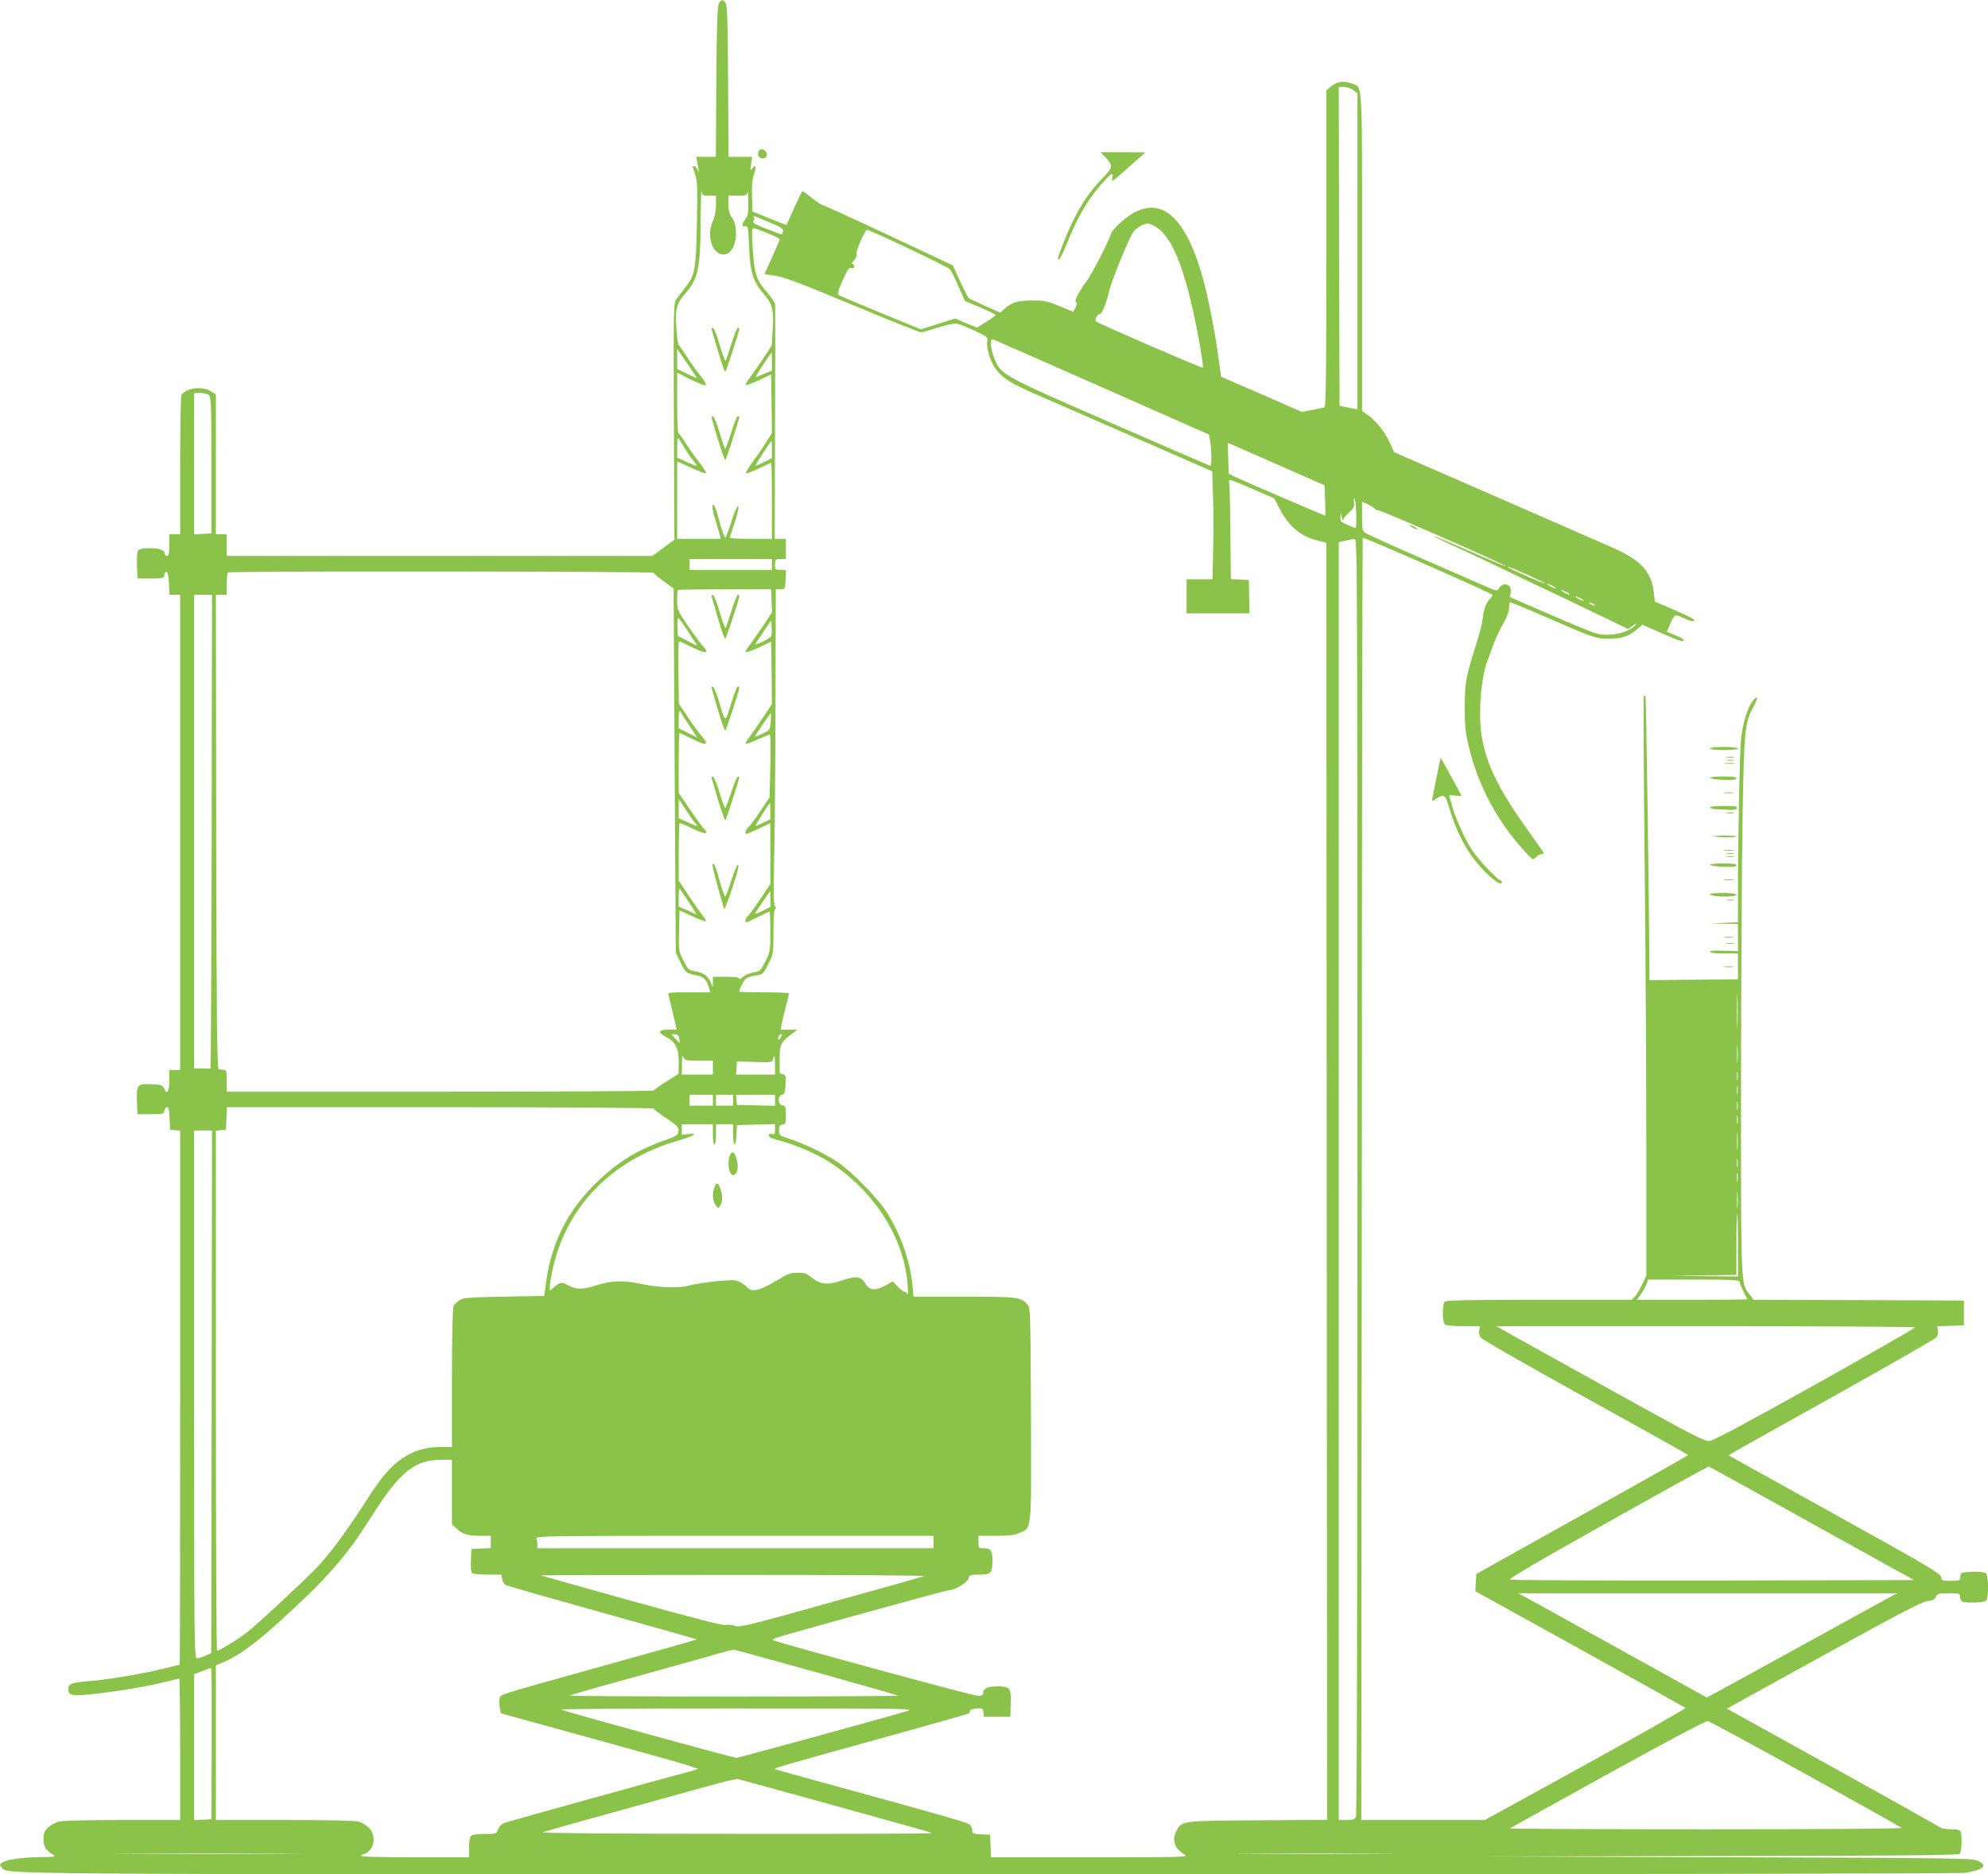 <?xml version="1.0" standalone="no"?>
<!DOCTYPE svg PUBLIC "-//W3C//DTD SVG 20010904//EN"
 "http://www.w3.org/TR/2001/REC-SVG-20010904/DTD/svg10.dtd">
<svg version="1.0" xmlns="http://www.w3.org/2000/svg"
 width="1280pt" height="1207pt" viewBox="0 0 1280 1207"
 preserveAspectRatio="xMidYMid meet">
<g transform="translate(0,1207) scale(0.1,-0.1)"
fill="#8bc34a" stroke="none">
<path d="M4627 12043 c-8 -20 -13 -159 -15 -505 l-3 -478 -63 0 -63 0 8 -42
c10 -55 10 -69 -1 -40 -5 12 -14 22 -20 22 -13 0 -13 2 6 -54 14 -42 16 -85
11 -315 -6 -301 -12 -334 -78 -417 -21 -27 -46 -60 -56 -73 -16 -23 -17 -74
-14 -786 l3 -761 -71 -52 -71 -52 -1370 0 -1370 0 0 70 0 70 -35 0 -35 0 0
450 0 450 -32 20 c-58 35 -158 23 -190 -24 -4 -6 -8 -210 -8 -453 l0 -443 -35
0 -35 0 0 -70 c0 -56 -3 -70 -15 -70 -8 0 -15 7 -15 15 0 23 -34 35 -98 35
-39 0 -64 -5 -71 -14 -8 -9 -11 -45 -9 -98 l3 -83 85 0 c81 0 85 1 88 23 2 13
9 21 15 19 7 -2 13 -32 15 -75 l3 -72 34 0 35 0 0 -1530 0 -1530 -35 0 -35 0
0 -70 c0 -73 -15 -93 -35 -47 -9 19 -18 22 -81 25 -91 4 -96 -2 -92 -110 l3
-83 85 0 c81 0 85 1 88 23 2 12 10 22 17 22 11 0 15 -19 17 -72 l3 -73 33 -3
32 -3 0 -1720 c0 -945 -1 -1719 -3 -1719 -1 0 -47 -11 -102 -25 -122 -31 -360
-71 -480 -81 -113 -9 -135 -16 -135 -48 0 -45 18 -49 147 -36 146 14 375 52
481 80 44 11 83 20 86 20 3 0 6 -205 6 -455 l0 -455 -372 0 c-238 0 -387 -4
-412 -11 -22 -6 -52 -24 -68 -39 -23 -23 -28 -37 -28 -75 0 -47 16 -71 66
-102 15 -10 0 -12 -85 -12 -117 -1 -221 -16 -248 -36 -16 -12 -16 -15 -3 -29
47 -48 -276 -46 6370 -46 4010 0 6236 4 6275 10 118 19 146 47 78 78 -35 16
-158 17 -1588 22 l-1550 5 1506 3 c1154 1 1508 5 1517 14 12 12 17 114 6 142
-5 12 -20 16 -63 16 -31 0 -62 5 -68 11 -6 6 -318 181 -693 389 l-681 377 623
344 c480 265 633 344 668 349 34 4 47 10 55 27 9 21 17 23 82 23 70 0 73 -1
73 -24 0 -13 7 -27 16 -30 28 -11 140 -6 152 6 18 18 16 162 -2 177 -9 7 -42
11 -88 9 -71 -3 -73 -4 -76 -30 -3 -27 -5 -28 -62 -28 -55 0 -59 1 -62 25 -3
22 -85 71 -686 404 l-682 379 32 20 c18 11 317 178 663 371 347 194 636 360
643 369 7 9 12 29 9 44 l-3 27 85 3 86 3 0 80 0 80 -677 3 -677 2 -26 34 c-57
75 -55 23 -55 1361 1 677 5 1456 10 1731 10 548 14 589 70 693 33 61 31 81 -5
37 -33 -41 -65 -147 -75 -246 -9 -86 -20 -636 -20 -987 l0 -192 -92 -4 -93 -3
93 -2 92 -2 0 -87 0 -88 -90 3 c-59 2 -90 0 -90 -7 0 -7 33 -11 90 -11 l90 0
0 -83 0 -83 -285 -3 -285 -3 0 89 c-1 324 -21 1737 -25 1741 -3 3 -8 3 -11 -1
-3 -3 -1 -470 5 -1039 6 -568 11 -1406 11 -1863 l0 -830 -26 -55 c-14 -30 -35
-65 -46 -78 l-21 -22 -597 0 c-450 0 -599 -3 -608 -12 -16 -16 -16 -130 0
-146 8 -8 49 -12 120 -12 l108 0 -6 -25 c-4 -15 0 -34 9 -48 8 -12 296 -177
675 -387 364 -201 661 -367 661 -370 0 -3 -307 -176 -682 -385 l-682 -381 -3
-55 -3 -56 673 -372 c370 -205 676 -376 680 -379 4 -4 -285 -168 -642 -365
l-649 -357 -398 0 -398 0 3 4127 c1 2269 4 4128 6 4130 6 6 836 -359 836 -368
0 -5 -8 -17 -18 -27 -24 -24 -39 -67 -46 -128 -2 -28 -25 -114 -50 -190 -25
-77 -50 -168 -55 -204 -14 -84 -14 -269 -1 -346 49 -280 185 -552 386 -766 44
-47 44 -48 64 -28 11 11 27 20 35 20 8 0 15 3 15 6 0 3 -40 60 -88 127 -197
273 -279 436 -311 621 -24 133 -7 376 34 485 7 20 26 70 41 111 15 41 43 101
62 133 20 33 36 73 38 95 1 20 2 40 3 44 1 3 99 -36 219 -89 330 -144 336
-146 422 -146 83 0 129 16 182 62 l33 28 120 -53 c122 -54 145 -61 145 -45 0
5 -24 19 -54 31 l-54 22 20 46 c29 67 32 69 83 44 25 -12 52 -22 60 -22 37 0
6 20 -112 71 l-128 55 -6 55 c-15 138 -82 211 -267 293 -70 31 -415 181 -766
335 l-640 279 -23 52 c-32 72 -87 144 -139 182 l-44 31 0 1019 c0 1113 3 1062
-57 1087 -58 23 -103 18 -142 -15 l-31 -26 0 -1018 c0 -805 -3 -1019 -12
-1022 -7 -3 -43 -11 -79 -18 l-66 -13 -260 114 -261 113 -17 126 c-21 157 -68
396 -101 512 -122 435 -302 557 -527 357 -31 -27 -59 -60 -63 -72 -18 -59
-127 -269 -164 -317 -48 -64 -76 -123 -61 -128 7 -2 5 -14 -4 -32 l-15 -28
-87 36 c-79 33 -97 37 -178 37 -94 0 -133 -13 -182 -58 l-23 -20 -97 43 c-54
24 -102 47 -107 51 -4 4 -29 53 -55 109 l-46 101 -415 195 c-228 107 -419 194
-425 194 -5 0 -36 20 -67 45 -32 25 -59 45 -61 45 -2 0 -26 -48 -53 -107 -26
-60 -49 -109 -50 -111 -1 -2 -51 17 -110 42 l-109 44 -3 98 c-2 68 2 111 13
142 16 50 11 68 -11 37 -13 -17 -14 -14 -8 28 l7 47 -76 0 -76 0 -3 488 c-2
397 -6 492 -17 505 -19 24 -30 21 -44 -10z m4087 -554 l26 -20 0 -1018 0
-1017 -57 11 -58 12 -3 1026 -2 1027 34 0 c19 0 45 -9 60 -21z m-4148 -679
l44 0 0 -59 c0 -38 -7 -75 -21 -106 -49 -110 13 -245 95 -207 58 26 75 168 28
232 -16 22 -22 43 -22 85 l0 55 59 0 c54 0 60 2 64 23 2 12 5 -16 5 -63 1 -70
-2 -89 -18 -110 -25 -32 -26 -54 -1 -47 17 4 19 -5 24 -132 6 -162 26 -226 93
-302 57 -64 68 -108 59 -234 l-6 -100 -56 -85 c-31 -47 -69 -101 -84 -121 -16
-20 -29 -42 -29 -47 0 -6 37 7 83 28 l82 39 3 -189 2 -189 -36 -58 c-20 -32
-59 -89 -87 -126 -27 -37 -47 -71 -43 -74 4 -4 40 10 82 30 41 20 77 37 79 37
3 0 5 -110 5 -245 l0 -245 -135 0 c-74 0 -135 3 -135 7 0 5 14 50 31 101 19
56 28 97 22 103 -5 5 -22 -33 -42 -94 -18 -56 -36 -105 -40 -110 -4 -4 -20 39
-36 95 -15 57 -31 107 -35 111 -19 21 -17 -16 4 -84 12 -41 26 -86 30 -101 l6
-28 -140 0 -140 0 0 249 0 250 90 -41 c50 -23 93 -39 96 -35 3 3 -16 34 -43
69 -27 34 -67 91 -89 125 -21 35 -42 63 -46 63 -5 0 -8 88 -8 195 l0 195 90
-45 c51 -26 92 -41 95 -35 3 6 -12 31 -33 58 -22 26 -61 81 -88 122 -26 41
-51 77 -55 80 -4 3 -10 51 -14 106 -9 121 1 160 56 222 84 96 99 164 100 460
1 125 4 215 6 200 4 -26 8 -28 49 -28z m384 -170 c76 -31 94 -43 92 -57 -2
-10 -5 -20 -7 -22 -2 -2 -47 14 -99 35 -75 29 -93 40 -85 50 6 7 8 18 4 24 -8
14 -12 15 95 -30z m2501 -36 c109 -75 197 -319 274 -756 14 -78 23 -144 20
-146 -5 -5 -674 285 -688 298 -11 10 10 51 24 47 13 -3 43 72 62 154 15 63
125 333 153 373 19 28 66 56 93 56 14 0 42 -12 62 -26z m-2508 -36 c42 -17 77
-35 77 -39 0 -4 -22 -56 -49 -116 l-49 -108 72 -11 c54 -8 173 -53 496 -188
233 -97 431 -176 440 -176 8 0 58 14 110 31 52 16 106 28 120 25 14 -2 65 -23
114 -45 82 -38 88 -43 83 -67 -8 -43 17 -128 53 -178 45 -62 92 -92 273 -171
84 -36 370 -162 637 -278 l485 -212 5 -155 c3 -85 4 -242 1 -347 l-4 -193 -84
0 -83 0 0 -110 0 -110 203 0 202 0 -2 107 -2 108 -58 3 -58 3 -3 302 c-1 166
-5 310 -8 320 -3 9 0 17 6 17 7 0 73 -27 148 -60 l137 -60 34 -66 c60 -116
138 -180 251 -207 l50 -12 2 -4112 3 -4112 -445 -3 c-492 -3 -492 -3 -525 -68
-31 -59 -13 -113 49 -151 31 -19 25 -19 -606 -19 l-637 0 -3 73 -3 72 -57 3
c-54 3 -58 5 -58 27 0 14 -9 31 -22 39 -21 13 -249 78 -958 272 -151 42 -282
78 -290 81 -15 5 36 20 805 233 242 67 442 124 445 127 3 2 5 10 5 16 0 7 18
13 42 15 39 3 42 1 45 -25 l3 -28 85 0 85 0 3 85 c3 101 -4 110 -86 110 -62 0
-92 -13 -92 -40 0 -16 -7 -20 -37 -20 -29 0 -1249 332 -1313 357 -10 4 1 11
30 20 142 43 1084 303 1101 303 37 0 118 49 125 75 6 23 10 25 70 25 75 0 84
10 84 92 0 63 -11 78 -57 78 -32 0 -33 1 -33 40 l0 40 113 0 c89 0 121 4 155
20 76 34 73 2 70 769 -3 663 -3 679 -23 701 -42 47 -63 50 -409 50 l-324 0 -6
68 c-17 166 -79 342 -171 482 -60 92 -228 262 -315 319 -84 55 -206 113 -299
145 -73 24 -75 25 -75 58 0 26 5 34 22 36 20 3 22 9 22 62 0 53 -2 59 -22 62
-31 4 -33 60 -3 68 17 5 20 16 23 67 3 56 1 62 -18 65 -11 2 -21 6 -20 11 0 4
0 45 0 91 0 91 7 104 85 163 l30 23 -50 -1 c-27 0 -53 0 -56 0 -4 1 6 52 22
114 16 61 29 115 29 120 0 4 -72 7 -160 7 -88 0 -160 2 -160 5 0 16 29 72 43
83 9 8 37 17 63 20 45 7 47 9 80 72 33 65 34 66 34 207 0 88 4 144 10 148 8 5
7 11 0 21 -9 9 -10 86 -6 276 4 145 8 601 9 1013 l2 750 30 0 c30 1 30 1 33
63 l3 62 -36 0 c-33 0 -35 2 -35 35 0 33 2 35 35 35 l35 0 0 65 0 65 -36 0
-36 0 2 743 c2 408 2 752 1 764 0 12 -22 46 -47 75 -77 86 -88 122 -99 316 -5
80 -3 102 7 102 7 0 48 -14 91 -32z m907 -98 c140 -67 260 -126 266 -133 7 -7
31 -55 54 -109 l43 -96 99 -42 c54 -23 98 -45 98 -49 0 -3 -27 -23 -60 -44
l-60 -37 -70 29 -70 30 -111 -35 -110 -35 -258 106 c-142 59 -264 110 -271
115 -10 6 -5 26 25 94 32 70 42 85 57 80 12 -3 18 0 18 10 0 9 -5 16 -12 16
-6 0 -2 11 11 23 12 14 19 31 16 39 -7 19 53 158 69 158 6 0 126 -54 266 -120z
m1255 -898 l680 -301 7 -43 c9 -56 10 -158 2 -158 -4 0 -292 125 -641 277
-708 309 -712 311 -752 419 -12 30 -21 70 -21 89 0 32 2 34 23 26 12 -5 328
-144 702 -309z m-2619 66 c3 -5 -24 6 -60 24 l-66 32 0 65 0 65 61 -89 c33
-49 63 -93 65 -97z m484 103 l0 -58 -47 -19 c-27 -11 -52 -21 -56 -23 -5 -2
15 33 45 78 29 44 54 81 56 81 1 0 2 -26 2 -59z m-3627 -214 c16 -11 18 -47
18 -452 l0 -440 -56 -3 -55 -3 0 456 0 455 38 0 c21 0 46 -6 55 -13z m3062
-337 c20 -34 48 -74 62 -90 30 -37 26 -37 -48 -4 l-59 27 0 63 c0 35 2 64 4
64 3 0 21 -27 41 -60z m565 -15 l0 -55 -51 -26 c-28 -14 -52 -24 -54 -22 -3 3
97 158 102 158 2 0 3 -25 3 -55z m3274 -105 l284 -125 4 -98 c2 -53 2 -97 0
-97 -7 0 -548 233 -584 251 l-37 19 -3 99 -3 99 27 -11 c15 -7 155 -68 312
-137z m488 -305 c2 -52 0 -95 -4 -95 -3 0 -27 9 -52 20 -40 17 -46 23 -45 47
l1 28 8 -30 c4 -16 8 -23 9 -14 0 10 17 31 37 49 29 25 35 37 32 61 -3 16 -1
29 3 29 4 0 9 -43 11 -95z m123 26 c-1 -3 7 -6 18 -7 23 0 830 -354 824 -361
-2 -2 -107 42 -232 97 -125 55 -230 99 -232 97 -1 -2 43 -24 99 -50 57 -25
173 -79 258 -120 235 -113 365 -175 470 -224 52 -25 169 -81 260 -125 l164
-79 31 23 c21 15 26 17 16 4 -44 -53 -176 -80 -262 -53 -25 8 -159 63 -296
123 l-251 109 5 30 c9 54 -51 73 -77 25 -10 -18 -15 -17 -98 20 -48 21 -232
102 -410 179 -177 77 -333 148 -347 157 -24 15 -25 21 -25 110 l0 94 45 -22
c24 -12 42 -24 40 -27z m-115 -4297 c0 -2811 -3 -4111 -10 -4125 -8 -15 -22
-19 -60 -19 l-50 0 0 4114 0 4115 43 9 c23 6 50 10 60 11 16 1 17 -201 17
-4105z m-3770 3941 l0 -35 -265 0 -265 0 0 35 0 35 265 0 265 0 0 -35z m4873
-70 c59 -27 106 -50 104 -52 -4 -4 -228 94 -237 104 -7 9 10 2 133 -52z
m-5633 16 c0 -5 29 -30 64 -55 l63 -45 7 -1173 7 -1173 32 -65 c33 -67 34 -67
119 -85 30 -6 53 -34 63 -77 l7 -28 -137 0 c-125 0 -136 -1 -131 -17 3 -10 16
-64 29 -120 l24 -103 -53 0 c-66 0 -72 -19 -16 -47 61 -32 82 -73 82 -162 l-1
-76 -79 -50 c-44 -27 -80 -53 -80 -57 0 -5 -619 -8 -1375 -8 l-1375 0 0 70 c0
63 -2 70 -20 71 -11 1 -26 2 -32 3 -10 1 -14 315 -16 1529 l-2 1527 35 0 35 0
0 68 c0 38 3 72 7 75 10 11 2743 8 2743 -2z m5790 -86 c14 -8 21 -14 15 -14
-5 0 -21 6 -35 14 -14 8 -20 14 -15 14 6 0 21 -6 35 -14z m-5032 -94 l3 -74
-57 -86 c-31 -47 -70 -102 -85 -122 -16 -20 -29 -42 -29 -47 0 -6 37 6 83 27
l82 39 3 -201 2 -201 -56 -85 c-31 -47 -70 -102 -85 -122 -16 -20 -29 -42 -29
-47 0 -6 33 5 74 24 41 19 78 34 83 34 4 0 6 -91 3 -202 l-5 -203 -57 -85
c-31 -47 -66 -94 -77 -104 -19 -18 -29 -46 -15 -46 3 0 39 15 80 34 l74 35 0
-195 0 -196 -65 -98 c-36 -54 -72 -104 -80 -110 -14 -12 -21 -40 -10 -40 3 0
37 16 75 35 38 19 72 35 75 35 3 0 5 -58 5 -128 0 -126 -1 -131 -32 -193 -31
-61 -35 -64 -77 -71 -24 -4 -55 -17 -68 -29 -12 -13 -23 -17 -23 -11 0 8 -27
12 -85 12 l-85 0 0 -32 -1 -33 -14 32 c-17 39 -48 60 -102 69 -38 6 -43 10
-72 68 -31 61 -32 63 -29 192 l3 132 82 -38 c45 -21 84 -36 87 -33 3 3 -7 22
-23 42 -16 20 -56 78 -90 128 l-61 93 0 185 c0 102 3 185 7 185 4 0 42 -16 85
-37 82 -38 106 -38 70 0 -11 12 -52 69 -91 126 l-71 105 0 193 c0 106 2 193 5
193 3 0 41 -18 85 -40 88 -44 109 -39 61 16 -17 19 -58 74 -90 123 l-60 89 -3
201 c-2 111 0 201 5 201 4 0 43 -18 87 -40 84 -42 112 -39 67 8 -14 15 -57 73
-96 130 -69 101 -71 105 -71 166 0 34 2 65 4 67 3 2 139 4 303 4 l298 0 3 -74z
m5122 54 c14 -8 21 -14 15 -14 -5 0 -21 6 -35 14 -14 8 -20 14 -15 14 6 0 21
-6 35 -14z m-8727 -1542 c-2 -841 -5 -1527 -8 -1525 -3 1 -27 2 -55 2 l-50 0
0 1525 0 1525 58 0 57 0 -2 -1527z m8817 1502 c14 -8 21 -14 15 -14 -5 0 -21
6 -35 14 -14 8 -20 14 -15 14 6 0 21 -6 35 -14z m80 -35 c8 -5 11 -10 5 -10
-5 0 -17 5 -25 10 -8 5 -10 10 -5 10 6 0 17 -5 25 -10z m-5842 -158 c23 -37
50 -78 60 -91 16 -23 13 -23 -48 10 l-65 34 -3 58 c-2 31 1 57 5 57 4 -1 27
-31 51 -68z m548 -48 c-4 -12 -85 -54 -102 -54 -2 0 20 35 49 78 l52 77 3 -44
c2 -24 1 -50 -2 -57z m-524 -582 l49 -73 -60 31 -61 30 0 63 c1 51 3 59 12 42
6 -11 33 -53 60 -93z m520 30 c-4 -52 -5 -53 -53 -77 -27 -13 -49 -21 -49 -19
0 6 102 156 104 152 1 -2 0 -27 -2 -56z m-485 -654 c21 -24 16 -23 -51 8 l-56
25 0 62 0 62 46 -70 c25 -38 53 -78 61 -87z m483 79 l0 -53 -46 -22 c-26 -13
-48 -22 -49 -20 -3 3 87 146 93 147 1 1 2 -23 2 -52z m-525 -586 c30 -46 52
-81 48 -79 -5 2 -32 14 -60 27 l-53 23 0 61 c0 33 2 58 5 56 2 -3 29 -42 60
-88z m525 19 l0 -50 -51 -26 c-28 -14 -50 -22 -48 -17 6 12 94 143 97 143 1 0
2 -22 2 -50z m6227 -812 c-1 -51 -3 -10 -3 92 0 102 2 143 3 93 2 -51 2 -135
0 -185z m-6814 -85 c3 -16 5 -29 4 -29 -1 -1 -14 11 -28 27 l-27 29 23 0 c17
0 24 -7 28 -27z m655 7 c-14 -22 -24 -19 -15 5 4 8 11 15 17 15 6 0 6 -7 -2
-20z m6159 -157 c-2 -27 -3 -5 -3 47 0 52 1 74 3 48 2 -27 2 -69 0 -95z
m-6687 7 l90 0 0 -45 0 -45 -100 0 -100 0 1 68 c0 50 3 61 9 45 9 -22 15 -23
100 -23z m490 -30 l0 -60 -126 0 -125 0 3 42 3 43 113 -4 c108 -3 114 -2 119
18 9 35 13 24 13 -39z m6197 -92 c-2 -13 -4 -3 -4 22 0 25 2 35 4 23 2 -13 2
-33 0 -45z m0 -90 c-2 -13 -4 -3 -4 22 0 25 2 35 4 23 2 -13 2 -33 0 -45z
m-6597 -43 l0 -35 -75 0 -75 0 0 35 0 35 75 0 75 0 0 -35z m130 0 l0 -35 -55
0 -55 0 0 35 0 35 55 0 55 0 0 -35z m270 0 l0 -36 -122 3 -123 3 -3 33 -3 32
125 0 126 0 0 -35z m6197 -57 c-2 -13 -4 -3 -4 22 0 25 2 35 4 23 2 -13 2 -33
0 -45z m-6977 3 c0 -5 36 -33 80 -62 73 -49 81 -57 78 -83 -3 -26 -10 -31 -93
-61 -175 -62 -297 -138 -432 -268 -186 -180 -289 -381 -326 -637 l-13 -95
-260 -5 c-233 -4 -262 -7 -287 -24 -15 -10 -32 -27 -37 -37 -6 -10 -10 -198
-10 -462 l0 -445 -74 0 c-95 0 -168 -22 -245 -73 -74 -49 -136 -121 -228 -265
-133 -207 -239 -350 -323 -438 -87 -91 -369 -353 -450 -418 -45 -37 -178 -118
-192 -118 -5 0 -8 753 -8 1674 l0 1675 33 3 32 3 3 73 3 72 1374 0 c796 0
1375 -4 1375 -9z m6977 -93 c-2 -13 -4 -3 -4 22 0 25 2 35 4 23 2 -13 2 -33 0
-45z m-6597 -73 c0 -37 4 -65 10 -65 6 0 10 28 10 65 l0 65 55 0 55 0 0 -65
c0 -83 18 -85 22 -2 l3 62 123 3 122 3 0 -35 c0 -29 -3 -33 -20 -29 -13 4 -20
0 -20 -10 0 -10 22 -20 67 -31 87 -22 222 -78 298 -124 301 -180 509 -498 529
-810 3 -42 3 -69 0 -59 -3 9 -11 17 -18 17 -7 0 -27 15 -45 34 l-33 34 -41
-23 c-71 -39 -108 -37 -135 9 -28 48 -61 52 -152 20 -91 -31 -135 -27 -194 19
-34 27 -48 32 -92 31 -44 0 -64 -7 -136 -52 -46 -28 -102 -54 -125 -58 -36 -5
-44 -3 -71 24 -19 18 -46 33 -70 37 -40 6 -236 -16 -302 -35 -56 -16 -190 -12
-291 10 -126 26 -197 25 -292 -5 -94 -30 -131 -31 -182 -5 -50 26 -57 25 -94
-6 l-31 -26 0 25 c0 14 7 59 15 99 86 413 379 718 811 843 101 29 135 51 67
42 l-43 -5 0 34 0 34 100 0 100 0 0 -65z m6597 -92 c-2 -27 -3 -5 -3 47 0 52
1 74 3 48 2 -27 2 -69 0 -95z m-9824 -1565 l-3 -1683 -37 -17 c-21 -9 -46 -17
-55 -17 -17 -1 -18 86 -18 1699 l0 1700 58 0 57 0 -2 -1682z m9824 1450 c-2
-13 -4 -3 -4 22 0 25 2 35 4 23 2 -13 2 -33 0 -45z m0 -95 c-2 -16 -4 -5 -4
22 0 28 2 40 4 28 2 -13 2 -35 0 -50z m0 -166 c-2 -23 -3 -1 -3 48 0 50 1 68
3 42 2 -26 2 -67 0 -90z m3 -247 l0 -200 -217 2 -218 3 213 2 212 3 0 195 c0
107 2 195 5 195 3 0 5 -90 5 -200z m10 -233 c0 -8 11 -36 25 -63 14 -27 25
-50 25 -51 0 -2 -160 -3 -356 -3 l-355 0 24 33 c13 17 30 47 37 65 l12 32 294
0 c238 0 294 -3 294 -13z m1130 -295 c0 -5 -289 -170 -642 -368 -461 -257
-654 -360 -681 -363 -34 -3 -101 32 -665 345 -345 191 -645 358 -667 371 l-40
23 1348 0 c741 0 1347 -4 1347 -8z m-9420 -1060 l0 -208 28 -26 c38 -37 73
-48 153 -48 l69 0 0 -40 0 -39 -62 -3 -63 -3 -3 -74 c-2 -53 1 -77 10 -82 7
-5 52 -9 99 -9 l87 0 5 -29 c4 -17 14 -34 24 -39 10 -5 291 -85 625 -178 333
-93 605 -170 604 -171 -2 -3 -155 -46 -686 -194 -616 -172 -578 -160 -583
-188 -3 -14 -2 -41 1 -60 l7 -34 355 -98 c195 -54 482 -133 637 -176 155 -43
279 -81 275 -84 -4 -3 -34 -13 -67 -21 -103 -26 -1154 -318 -1181 -328 -14 -6
-31 -23 -37 -40 -11 -30 -12 -30 -87 -30 -46 0 -81 -5 -88 -12 -7 -7 -12 -39
-12 -75 l0 -63 -351 0 c-231 0 -348 3 -344 10 3 6 12 10 19 10 7 0 23 11 36
25 35 37 34 105 -3 143 -15 16 -45 34 -66 41 -26 7 -177 11 -480 11 l-441 0 0
498 0 497 55 24 c90 39 193 113 335 241 326 295 444 429 609 690 184 291 280
369 454 370 l67 0 0 -208z m8755 -202 l658 -365 -1292 -3 c-711 -1 -1299 2
-1307 6 -11 6 173 114 628 369 354 199 646 360 650 359 3 0 302 -165 663 -366z
m-5655 -120 l0 -40 -1275 0 -1275 0 0 24 c0 13 -3 31 -6 40 -6 15 111 16 1275
16 l1281 0 0 -40z m-60 -220 c-14 -5 -286 -82 -605 -170 -529 -148 -583 -161
-613 -150 -18 6 -45 9 -60 6 -18 -5 -207 44 -602 154 -316 88 -579 162 -585
164 -5 3 553 4 1240 4 716 0 1239 -3 1225 -8z m6225 -131 c-22 -12 -283 -155
-580 -319 -297 -163 -555 -305 -573 -314 l-33 -17 -567 314 c-312 173 -585
324 -607 336 l-40 21 1220 0 1220 0 -40 -21z m-6915 -489 c283 -79 518 -146
522 -149 4 -3 -472 -6 -1057 -6 -585 0 -1061 3 -1057 6 4 3 90 28 192 57 635
176 741 206 795 222 33 10 67 17 75 16 8 -2 247 -67 530 -146z m-3897 -457
l-2 -488 -56 -3 -55 -3 0 470 0 470 53 20 c28 11 54 20 57 20 3 1 4 -218 3
-486z m4472 207 c-123 -38 -1081 -300 -1094 -300 -18 0 -1098 297 -1126 310
-12 5 450 9 1130 8 1130 0 1149 0 1090 -18z m5790 -404 c336 -186 614 -342
620 -347 5 -5 -505 -9 -1260 -9 -697 0 -1266 3 -1263 6 4 3 287 160 630 350
366 202 631 343 643 341 11 -2 295 -155 630 -341z m-6390 -165 c658 -182 757
-209 763 -216 3 -3 -564 -5 -1259 -4 -777 0 -1256 4 -1244 10 11 5 218 63 460
130 242 67 517 143 610 169 94 26 177 46 185 44 8 -2 227 -62 485 -133z
m-3413 -348 c-266 -2 -698 -2 -960 0 -262 1 -45 2 483 2 528 0 743 -1 477 -2z
m7051 0 c-222 -2 -584 -2 -805 0 -222 1 -41 2 402 2 443 0 624 -1 403 -2z"/>
<path d="M4583 9944 c66 -226 82 -273 88 -267 7 9 89 259 89 274 0 5 -4 9 -9
9 -5 0 -24 -46 -41 -102 -18 -57 -35 -107 -38 -112 -3 -5 -19 40 -37 99 -17
60 -37 111 -44 113 -9 3 -11 -2 -8 -14z"/>
<path d="M4583 9374 c53 -184 83 -272 88 -266 6 7 89 262 89 275 0 4 -4 7 -10
7 -5 0 -24 -47 -42 -105 -18 -57 -36 -105 -39 -105 -3 0 -18 46 -35 102 -16
56 -35 103 -43 106 -9 3 -11 -2 -8 -14z"/>
<path d="M9090 8675 c14 -8 30 -14 35 -14 6 0 -1 6 -15 14 -14 8 -29 14 -35
14 -5 0 1 -6 15 -14z"/>
<path d="M4583 8224 c3 -11 22 -77 43 -147 20 -70 40 -124 44 -120 9 9 90 256
90 273 0 5 -4 10 -9 10 -5 0 -24 -46 -41 -102 -18 -57 -35 -107 -38 -112 -3
-5 -19 40 -37 99 -17 60 -37 111 -44 113 -9 3 -11 -2 -8 -14z"/>
<path d="M4583 7634 c3 -11 22 -77 43 -147 20 -70 40 -124 44 -120 9 9 90 256
90 273 0 5 -4 10 -9 10 -5 0 -21 -39 -36 -87 -48 -154 -43 -152 -80 -28 -17
60 -38 111 -45 113 -8 3 -10 -2 -7 -14z"/>
<path d="M4582 7059 c2 -8 22 -74 43 -146 22 -73 42 -129 46 -125 6 7 89 263
89 276 0 3 -4 6 -9 6 -5 0 -24 -44 -41 -97 -18 -54 -36 -101 -39 -106 -4 -4
-20 39 -37 95 -16 56 -36 104 -43 106 -9 3 -12 -1 -9 -9z"/>
<path d="M4587 6503 c-4 -6 43 -182 76 -288 2 -5 25 55 51 133 29 86 45 147
39 153 -5 5 -22 -33 -42 -94 -18 -56 -36 -105 -40 -110 -4 -4 -20 39 -36 95
-28 103 -38 127 -48 111z"/>
<path d="M4700 4631 c-14 -28 -12 -94 4 -116 12 -16 16 -17 30 -6 19 16 21 64
5 110 -13 36 -24 39 -39 12z"/>
<path d="M4600 4424 c-15 -38 -12 -87 7 -113 15 -23 17 -23 30 -6 16 23 17 68
1 112 -14 40 -25 42 -38 7z"/>
<path d="M4884 11095 c-9 -23 3 -45 26 -45 25 0 37 25 20 45 -16 19 -39 19
-46 0z"/>
<path d="M7112 11063 c58 -62 57 -68 -15 -142 -103 -106 -181 -235 -253 -423
-37 -96 -39 -101 -24 -96 6 2 28 46 49 99 49 120 82 186 138 273 42 66 138
176 153 176 4 0 5 -12 2 -27 -6 -30 -16 -38 177 134 l36 32 -144 1 -145 0 26
-27z"/>
<path d="M11010 7250 c0 -6 37 -10 90 -10 53 0 90 4 90 10 0 6 -37 10 -90 10
-53 0 -90 -4 -90 -10z"/>
<path d="M11118 7193 c12 -2 32 -2 45 0 12 2 2 4 -23 4 -25 0 -35 -2 -22 -4z"/>
<path d="M9251 7073 c-13 -65 -25 -129 -28 -142 -6 -22 -5 -23 18 -8 60 37 63
35 93 -65 38 -128 95 -243 164 -330 80 -100 172 -174 172 -138 0 6 -4 10 -8
10 -18 0 -148 139 -187 200 -44 69 -106 206 -125 278 -6 24 -14 50 -17 59 -5
14 0 15 35 10 23 -3 42 -4 42 -2 0 5 -132 245 -134 245 -1 0 -12 -53 -25 -117z"/>
<path d="M11118 7173 c12 -2 32 -2 45 0 12 2 2 4 -23 4 -25 0 -35 -2 -22 -4z"/>
<path d="M11108 7153 c18 -2 45 -2 60 0 15 2 0 4 -33 4 -33 0 -45 -2 -27 -4z"/>
<path d="M11010 7061 c0 -5 38 -11 85 -13 63 -2 85 0 85 10 0 9 -24 12 -85 12
-47 0 -85 -4 -85 -9z"/>
<path d="M11103 6963 c15 -2 39 -2 55 0 15 2 2 4 -28 4 -30 0 -43 -2 -27 -4z"/>
<path d="M11010 6870 c0 -5 19 -11 43 -11 23 -1 61 -3 84 -4 28 -2 44 2 47 11
4 11 -12 14 -84 14 -53 0 -90 -4 -90 -10z"/>
<path d="M11118 6833 c12 -2 32 -2 45 0 12 2 2 4 -23 4 -25 0 -35 -2 -22 -4z"/>
<path d="M11030 6684 c58 -8 150 -8 150 -1 0 4 -39 6 -87 6 -49 -1 -77 -3 -63
-5z"/>
<path d="M11103 6593 c15 -2 39 -2 55 0 15 2 2 4 -28 4 -30 0 -43 -2 -27 -4z"/>
<path d="M11118 6573 c12 -2 32 -2 45 0 12 2 2 4 -23 4 -25 0 -35 -2 -22 -4z"/>
<path d="M11118 6553 c12 -2 32 -2 45 0 12 2 2 4 -23 4 -25 0 -35 -2 -22 -4z"/>
<path d="M11010 6501 c0 -5 38 -11 85 -13 63 -2 85 0 85 10 0 9 -24 12 -85 12
-47 0 -85 -4 -85 -9z"/>
<path d="M11103 6403 c15 -2 39 -2 55 0 15 2 2 4 -28 4 -30 0 -43 -2 -27 -4z"/>
<path d="M11010 6311 c0 -10 76 -18 133 -13 71 6 37 22 -48 22 -47 0 -85 -4
-85 -9z"/>
<path d="M11118 6273 c12 -2 32 -2 45 0 12 2 2 4 -23 4 -25 0 -35 -2 -22 -4z"/>
<path d="M11103 6033 c15 -2 39 -2 55 0 15 2 2 4 -28 4 -30 0 -43 -2 -27 -4z"/>
<path d="M11118 5993 c12 -2 32 -2 45 0 12 2 2 4 -23 4 -25 0 -35 -2 -22 -4z"/>
<path d="M11103 5843 c15 -2 39 -2 55 0 15 2 2 4 -28 4 -30 0 -43 -2 -27 -4z"/>
</g>
</svg>
